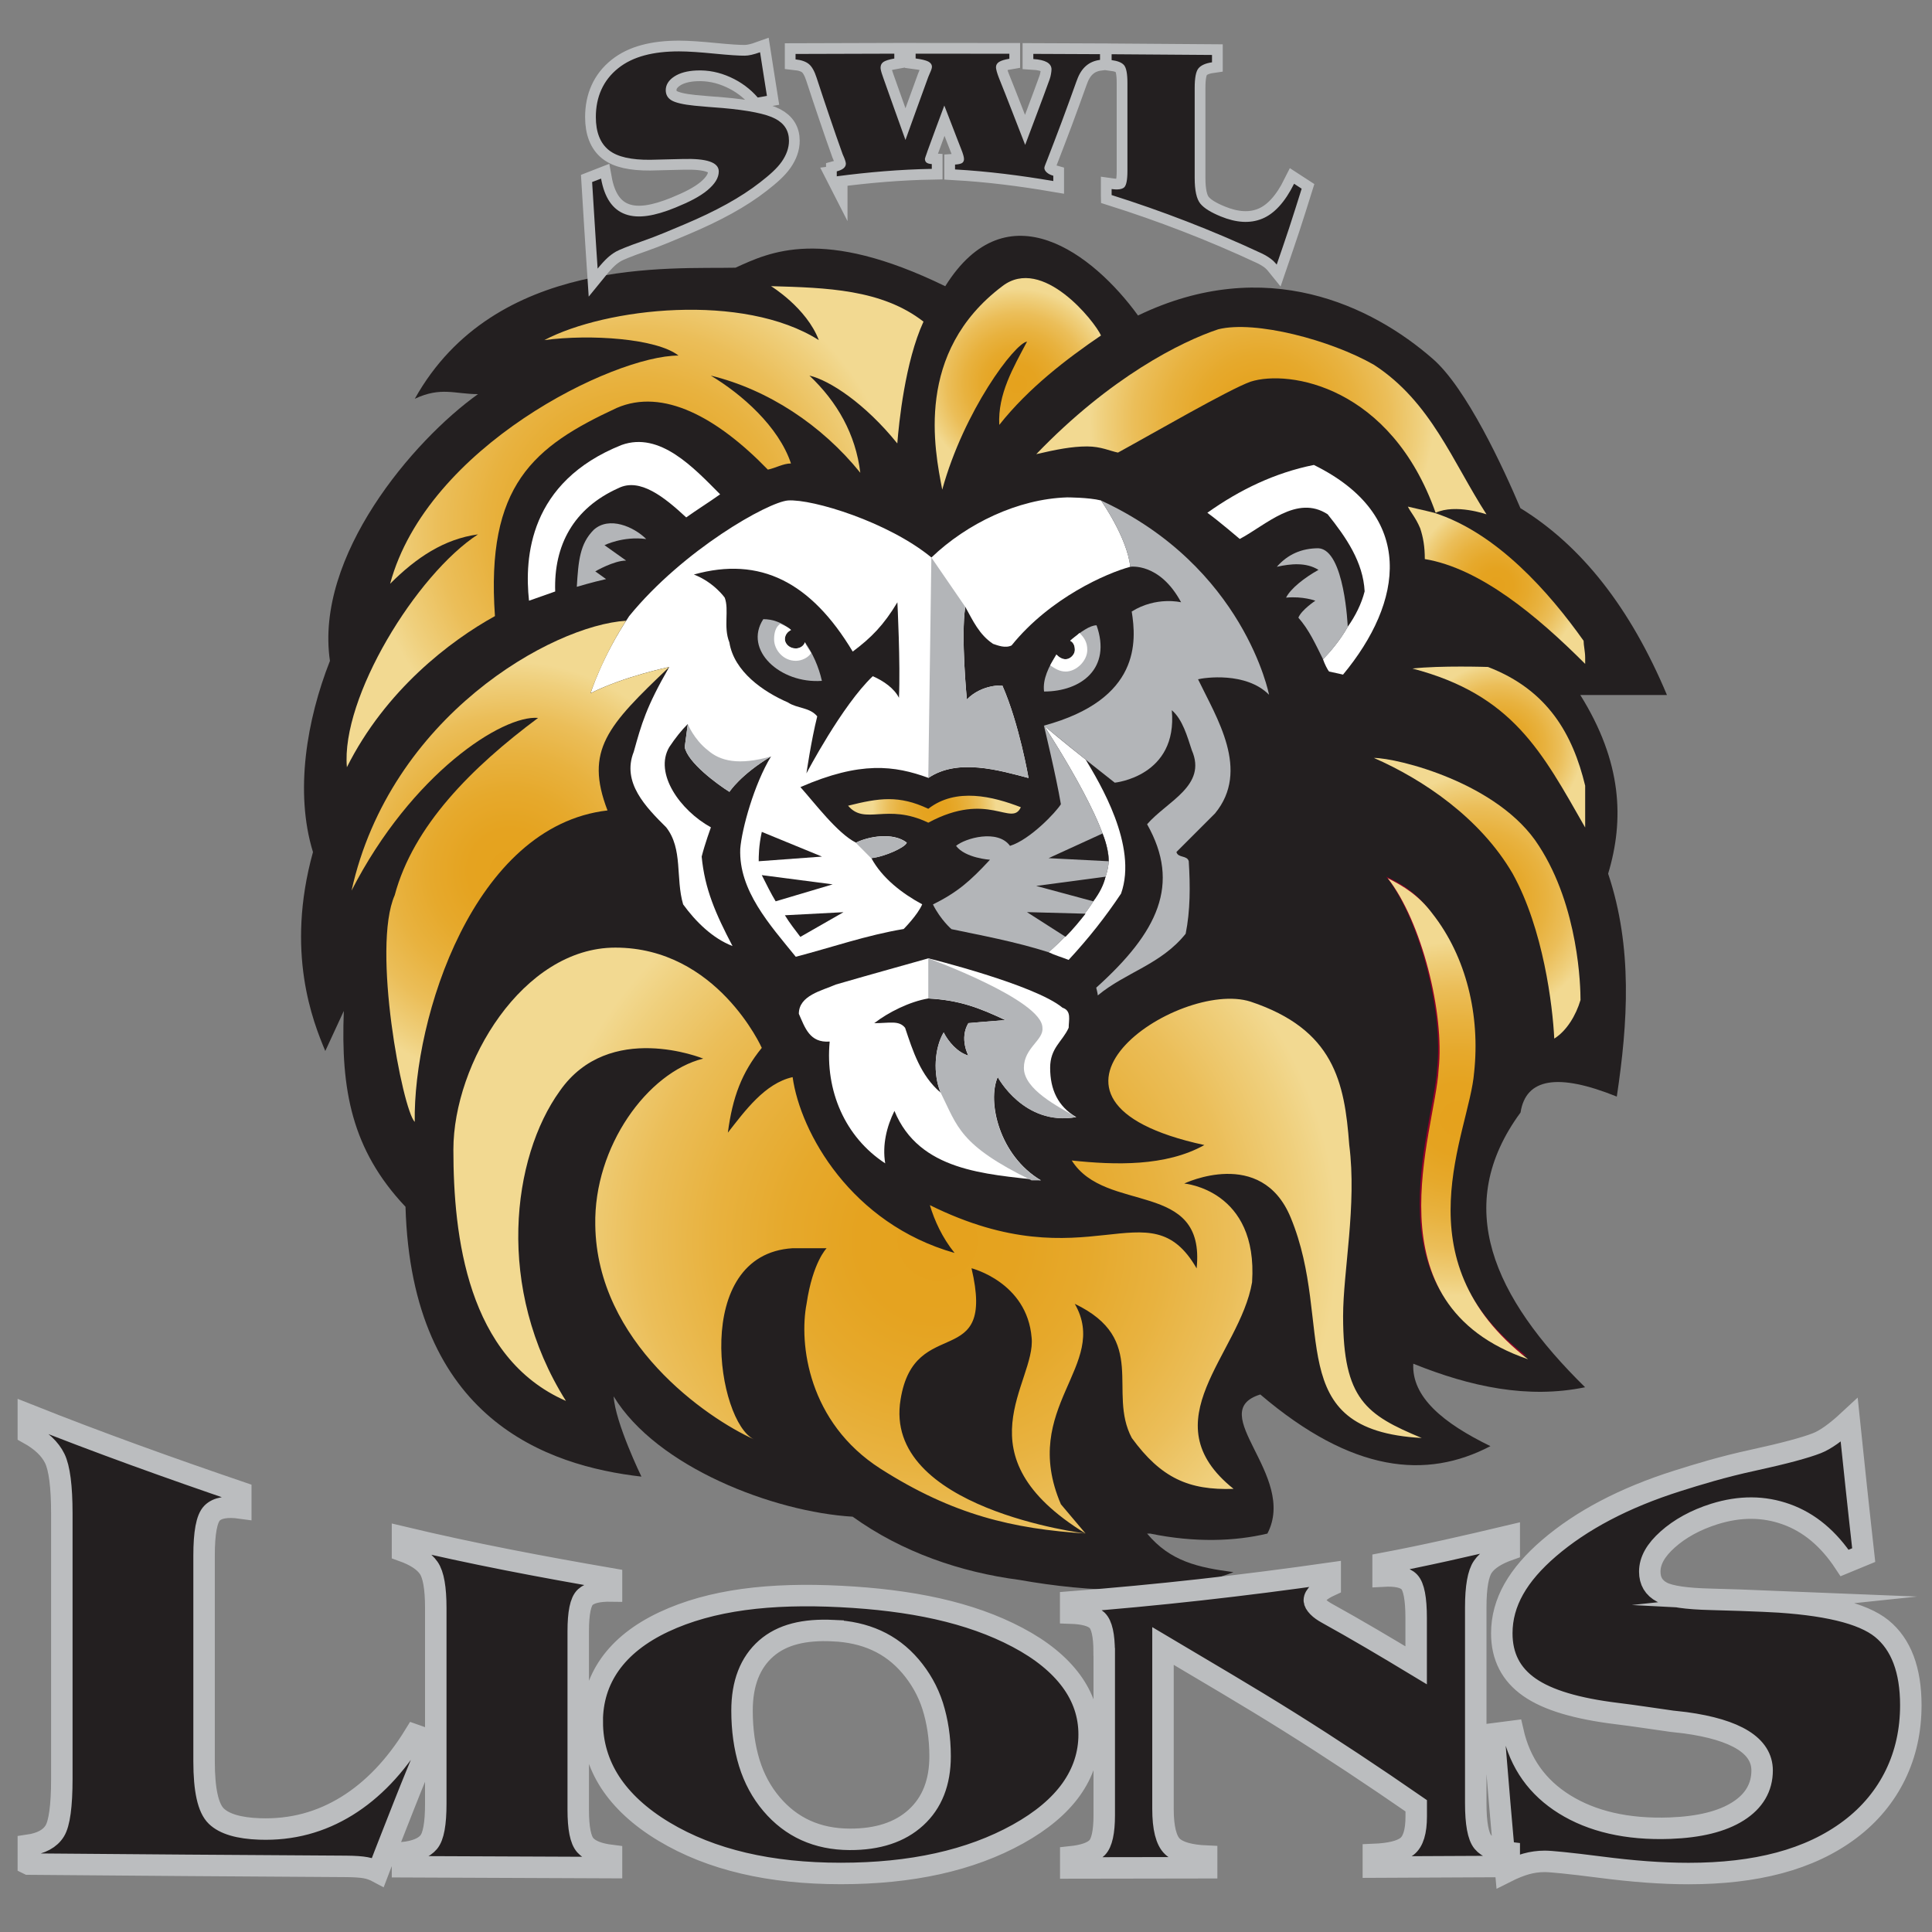 <?xml version="1.0" encoding="UTF-8"?>
<svg id="Layer_1" data-name="Layer 1" xmlns="http://www.w3.org/2000/svg" xmlns:xlink="http://www.w3.org/1999/xlink" viewBox="0 0 270 270">
  <rect x="0" y="0" width="270" height="270" fill="#808080" stroke="none"/>
  <defs>
    <style>
      .cls-1 {
        fill: #fff;
      }

      .cls-1, .cls-2, .cls-3, .cls-4, .cls-5, .cls-6, .cls-7, .cls-8, .cls-9, .cls-10, .cls-11, .cls-12, .cls-13, .cls-14 {
        fill-rule: evenodd;
      }

      .cls-2 {
        fill: url(#radial-gradient);
      }

      .cls-15, .cls-4 {
        fill: #231f20;
      }

      .cls-3 {
        fill: url(#radial-gradient-10);
      }

      .cls-16 {
        fill: none;
        stroke: #bbbdbf;
        stroke-miterlimit: 22.93;
        stroke-width: 3px;
      }

      .cls-17 {
        fill: #bbbdbf;
      }

      .cls-5 {
        fill: #b3b5b8;
      }

      .cls-6 {
        fill: url(#radial-gradient-7);
      }

      .cls-7 {
        fill: url(#radial-gradient-5);
      }

      .cls-8 {
        fill: url(#radial-gradient-6);
      }

      .cls-9 {
        fill: url(#radial-gradient-4);
      }

      .cls-10 {
        fill: url(#radial-gradient-8);
      }

      .cls-11 {
        fill: url(#radial-gradient-9);
      }

      .cls-12 {
        fill: url(#radial-gradient-3);
      }

      .cls-13 {
        fill: url(#radial-gradient-2);
      }

      .cls-14 {
        fill: #910028;
      }
    </style>
    <radialGradient id="radial-gradient" cx="130.59" cy="113.09" fx="130.59" fy="113.09" r="8.64" gradientUnits="userSpaceOnUse">
      <stop offset="0" stop-color="#e5a21d"/>
      <stop offset=".2" stop-color="#e5a320"/>
      <stop offset=".38" stop-color="#e6a92c"/>
      <stop offset=".56" stop-color="#e8b23f"/>
      <stop offset=".74" stop-color="#ebbe59"/>
      <stop offset=".91" stop-color="#efcf7c"/>
      <stop offset="1" stop-color="#f2d991"/>
    </radialGradient>
    <radialGradient id="radial-gradient-2" cx="131.02" cy="173.37" fx="131.02" fy="173.37" r="55.92" xlink:href="#radial-gradient"/>
    <radialGradient id="radial-gradient-3" cx="209.46" cy="104.39" fx="209.46" fy="104.39" r="11.66" xlink:href="#radial-gradient"/>
    <radialGradient id="radial-gradient-4" cx="206.44" cy="125.54" fx="206.44" fy="125.54" r="17.22" xlink:href="#radial-gradient"/>
    <radialGradient id="radial-gradient-5" cx="209.14" cy="81.79" fx="209.14" fy="81.79" r="11.71" xlink:href="#radial-gradient"/>
    <radialGradient id="radial-gradient-6" cx="203.75" cy="156.35" fx="203.75" fy="156.35" r="24.76" xlink:href="#radial-gradient"/>
    <radialGradient id="radial-gradient-7" cx="71.33" cy="121.76" fx="71.33" fy="121.76" r="29.32" xlink:href="#radial-gradient"/>
    <radialGradient id="radial-gradient-8" cx="142.24" cy="53.64" fx="142.24" fy="53.64" r="13.3" xlink:href="#radial-gradient"/>
    <radialGradient id="radial-gradient-9" cx="88.76" cy="73.6" fx="88.76" fy="73.6" r="37.12" xlink:href="#radial-gradient"/>
    <radialGradient id="radial-gradient-10" cx="176.28" cy="58.79" fx="176.28" fy="58.79" r="24.1" xlink:href="#radial-gradient"/>
  </defs>
  <path class="cls-4" d="M212.48,71.02c-2.37-5.6-7.54-16.81-12.28-20.9-8.4-7.33-23.27-14.65-41.16-6.03-6.25-8.62-18.32-17.89-26.94-4.09-17.24-8.4-24.57-4.74-29.31-2.59-8.84.22-33.62-1.72-44.82,18.32,3.66-1.72,5.6-.65,8.83-.65-9.05,6.46-22.84,22.63-20.69,37.28-3.23,8.19-4.96,18.32-2.37,26.72-3.88,14.01,0,23.7,1.72,27.8l2.59-5.6c-.43,10.99,1.08,19.39,8.62,27.37.86,29.74,19.83,36.2,32.97,37.71,0,0-3.66-7.54-3.88-11.21,6.03,9.91,22.41,16.16,33.4,16.81,6.9,4.96,15.08,7.76,23.27,8.83,9.7,1.72,21.12,2.37,29.95-1.08-4.96-.65-8.84-1.51-12.07-5.39h.43c6.25,1.29,11.85,1.08,16.38,0,4.24-8.13-8.89-16.99-.99-19.44,12.86,10.96,23.21,11.9,32.16,7.22-6.58-3.2-11.03-6.86-10.78-11.52,8,3.23,16.01,4.94,24.01,3.29-12.82-12.59-18.63-25.32-9.02-38.4.74-4.8,5.22-5.54,13.45-2.22,1.55-10.31,2.24-20.85-1.21-31.15,2.26-7.5,1.97-15.59-3.89-24.97h12.11c-5.1-12.16-11.93-20.87-20.49-26.12"/>
  <path class="cls-14" d="M205.8,149.67c.86-7.97-1.08-16.16-5.82-22.2-1.94-2.59-3.88-3.88-6.25-4.96,4.74,6.03,7.97,18.96,7.11,26.72-.43,8.62-10.13,32.54,12.5,40.3-18.1-13.79-8.19-31.46-7.54-39.87"/>
  <path class="cls-1" d="M151.71,106.14c-3.02-2.37-5.82-4.74-5.82-4.74,0,0,9.27,14.01,9.05,18.96-.22,4.31-4.96,9.7-8.4,12.71.86.43,1.72.65,2.8,1.08,2.8-3.02,5.17-6.03,7.33-9.27,2.37-6.68-3.02-15.51-4.96-18.75"/>
  <path class="cls-1" d="M129.73,108.73c4.09-2.8,9.91-1.08,14.01,0,0,0-1.29-7.54-3.66-12.93,0,0-2.8-.22-4.96,1.94,0,0-.86-8.83-.22-12.93,1.08,1.94,1.94,3.88,3.88,5.17.65.22,1.72.65,2.59.22,5.39-6.68,13.36-10.13,16.59-10.99-.43-4.09-4.09-9.27-4.09-9.27-1.72-.43-4.74-.43-4.74-.43-6.9.22-14.01,3.66-18.96,8.4-6.03-4.96-16.59-8.19-20.04-7.97-2.8.22-14.65,6.9-22.2,16.16-3.88,5.82-5.39,10.77-5.39,10.77,4.74-2.37,10.99-3.66,10.99-3.66-3.23,5.6-3.88,7.97-4.96,11.85-1.72,4.31,1.72,7.76,4.53,10.56,2.37,3.02,1.29,7.11,2.37,10.77,1.72,2.37,4.09,4.74,6.9,5.82-2.37-4.53-3.88-7.97-4.31-12.5.43-1.72,1.29-4.09,1.29-4.09-4.31-2.37-7.97-7.54-5.82-11.21.86-1.29,1.72-2.37,2.59-3.23l-.43,3.23c.43,2.16,4.53,5.17,6.25,6.25,0,0,1.51-2.37,5.82-4.96-2.37,3.88-4.09,10.13-4.31,12.93-.22,5.82,4.09,10.56,7.76,15.08,4.96-1.29,9.91-3.02,15.08-3.88,0,0,1.94-1.94,2.59-3.45-2.8-1.51-5.6-3.66-7.11-6.46,1.94-.22,4.74-1.51,4.96-2.16-1.94-1.51-5.39-.86-7.11,0-2.59-1.29-5.82-5.6-7.76-7.76,8.4-3.66,13.14-3.02,17.89-1.29"/>
  <path class="cls-5" d="M145.89,101.4s1.72,7.11,2.37,10.99c-.65,1.08-4.31,4.96-7.11,5.82-1.72-2.37-6.25-1.08-7.54,0,1.29,1.72,4.74,1.94,4.74,1.94-2.8,3.02-4.53,4.53-7.97,6.25,1.08,2.16,2.59,3.45,2.59,3.45,4.09.86,8.84,1.72,13.58,3.23,3.45-3.02,8.19-8.4,8.4-12.71.22-4.96-9.05-18.96-9.05-18.96"/>
  <path class="cls-4" d="M125.42,84.16c-1.94,3.23-3.66,4.96-6.25,6.9-5.82-9.7-12.93-13.36-22.2-10.77,2.8,1.08,4.31,3.23,4.31,3.23.65,1.72-.22,4.09.65,6.25.65,4.09,4.74,6.9,8.19,8.4,1.29.86,3.02.65,4.09,1.94-.86,3.45-1.51,7.97-1.51,7.97,0,0,4.96-9.48,9.27-13.58,1.51.65,3.02,1.72,3.66,3.02.22-4.74-.22-13.36-.22-13.36"/>
  <path class="cls-4" d="M154.08,116.48l-7.54,3.45,8.4.43c0-.86-.22-2.37-.86-3.88"/>
  <path class="cls-4" d="M154.51,122.52l-9.7,1.29,7.97,2.15c.86-1.08,1.51-2.37,1.72-3.45"/>
  <path class="cls-4" d="M151.71,127.69l-8.19-.22,5.39,3.45c1.08-1.08,1.94-2.15,2.8-3.23"/>
  <path class="cls-4" d="M109.69,127.91c.65,1.08,1.51,2.16,2.16,3.02l6.03-3.45-8.19.43Z"/>
  <path class="cls-4" d="M106.46,122.3c.65,1.29,1.29,2.59,1.94,3.66l7.97-2.37-9.91-1.29Z"/>
  <path class="cls-4" d="M106.46,116.27c-.43,1.94-.43,3.45-.43,4.09l8.84-.65-8.4-3.45Z"/>
  <path class="cls-1" d="M100.64,69.08c-1.51,1.08-3.23,2.15-4.74,3.23-3.02-2.8-6.46-5.6-9.48-4.09-6.25,2.8-9.05,7.97-8.83,14.44l-3.66,1.29c-.65-6.03,0-16.59,12.93-21.76,5.39-1.94,10.13,3.23,13.79,6.9"/>
  <path class="cls-5" d="M90.3,75.33c-3.23-.43-5.82.86-5.82.86l3.02,2.15c-1.72,0-4.31,1.51-4.31,1.51l1.51,1.08c-1.94.43-4.09,1.08-4.09,1.08.22-3.66.43-6.03,2.37-7.97,2.15-1.94,5.6-.43,7.33,1.29"/>
  <path class="cls-5" d="M112.49,89.76c-.22.65-.86.86-1.29.86-.86,0-1.51-.65-1.51-1.29s.43-1.08.86-1.29c-1.29-1.08-2.59-1.51-3.88-1.51-2.8,4.31,2.37,9.05,8.19,8.62-.43-1.94-1.29-3.88-2.37-5.39"/>
  <path class="cls-5" d="M153.22,87.39c-.86,0-2.16.86-3.66,2.15.43.22.65.65.65,1.29s-.65,1.29-1.29,1.29c-.43,0-.86-.22-1.29-.65-1.08,1.72-1.94,3.45-1.72,5.17,5.17,0,9.48-3.23,7.33-9.27"/>
  <path class="cls-2" d="M142.66,112.82c-1.29,2.8-4.53-2.37-12.93,2.15-5.82-2.8-8.83.43-11.21-2.37,4.31-1.08,7.11-1.51,11.21.43,3.88-3.02,9.05-1.72,12.93-.22"/>
  <path class="cls-1" d="M135.33,142.99c-1.29,2.16,0,4.53,0,4.53-1.51-.43-2.8-1.94-3.45-3.23-1.29,2.15-1.51,5.82-.43,8.4-2.8-2.37-3.88-5.82-4.96-9.05-.86-1.08-2.15-.65-4.31-.65,1.94-1.51,4.96-3.02,7.54-3.45,4.31.22,7.11,1.29,10.77,3.02-2.8.22-5.17.43-5.17.43M150.42,156.13c-2.59-1.51-3.66-3.88-3.66-6.9,0-2.8,1.72-3.66,2.59-5.6,0-1.08.43-2.37-.86-2.8-3.88-3.23-18.75-6.9-18.75-6.9-3.02.86-7.76,2.16-12.93,3.66-1.94.86-5.17,1.51-5.17,4.09.86,1.94,1.51,4.09,4.31,3.88-.65,6.9,2.16,13.36,7.76,17.02-.43-2.59.22-5.17,1.29-7.33,3.45,8.4,12.71,8.83,20.47,9.7-5.82-3.45-7.54-10.99-6.03-14.44,0,0,3.66,6.9,10.99,5.6Z"/>
  <path class="cls-1" d="M112.49,89.76c-.22.65-.86.86-1.29.86-.86,0-1.51-.65-1.51-1.29s.43-1.08.86-1.29c-.43-.43-1.08-.65-1.51-.86-.65.43-.86,1.29-.86,2.15,0,1.51,1.29,3.02,3.02,3.02.86,0,1.72-.43,2.16-1.08-.22-.43-.65-.86-.86-1.51"/>
  <path class="cls-1" d="M183.6,64.98c-5.39,1.08-10.34,3.45-14.87,6.68,1.51,1.08,4.53,3.66,4.53,3.66,3.66-1.94,7.97-6.25,12.28-3.45,2.59,3.23,4.96,6.68,5.17,10.77-.43,1.72-1.29,3.45-2.37,4.96-1.08,1.94-2.59,3.66-3.45,4.53.22.65.65,1.51.86,1.72,1.08.22,1.94.43,1.94.43,8.4-10.13,10.34-22.2-4.09-29.31"/>
  <path class="cls-5" d="M181.45,86.32c1.51,1.72,2.37,3.66,3.45,5.82.86-.86,2.37-2.59,3.45-4.53,0,0-.43-10.77-4.09-10.99-2.37,0-4.31.86-5.82,2.59,1.94-.43,4.09-.65,5.82.43-1.94,1.08-3.88,2.59-4.53,3.88,2.37-.22,4.09.43,4.09.43,0,0-1.94,1.29-2.37,2.37"/>
  <path class="cls-5" d="M143.74,108.73s-1.29-7.54-3.66-12.93c0,0-2.8-.22-4.96,1.94,0,0-.86-8.83-.22-12.93l-4.74-6.9-.43,30.81c4.09-2.8,9.91-1.08,14.01,0"/>
  <path class="cls-1" d="M150.85,88.47c-.43.43-.86.65-1.29,1.08.43.22.65.65.65,1.29s-.65,1.29-1.29,1.29c-.43,0-.86-.22-1.29-.65-.22.43-.65,1.08-.86,1.51.65.43,1.29.86,2.16.86,1.51,0,3.02-1.51,3.02-3.02,0-1.08-.43-1.72-1.08-2.37"/>
  <path class="cls-5" d="M119.6,117.78l2.15,2.16c1.94-.22,4.74-1.51,4.96-2.16-1.94-1.51-5.39-.86-7.11,0"/>
  <path class="cls-5" d="M150.42,156.13c-2.59-1.51-7.33-3.88-7.33-6.9,0-2.8,2.8-3.88,2.59-5.6,0-3.88-15.95-9.7-15.95-9.7v5.6c4.31.22,7.11,1.29,10.77,3.02-2.8.22-5.17.43-5.17.43-1.29,2.16,0,4.53,0,4.53-1.51-.43-2.8-1.94-3.45-3.23-1.29,2.15-1.51,5.82-.43,8.4,2.37,4.74,2.59,7.33,12.71,12.28h1.29c-5.82-3.45-7.54-10.99-6.03-14.44,0,0,3.66,6.9,10.99,5.6"/>
  <path class="cls-5" d="M98.92,104.85c-1.94-1.51-2.8-3.66-2.8-3.66l-.43,3.23c.43,2.16,4.53,5.17,6.25,6.25,0,0,1.51-2.37,5.82-4.96-4.53,1.29-7.11.65-8.84-.86"/>
  <path class="cls-5" d="M177.35,97.09s-3.45-17.89-23.49-27.15c0,0,3.66,5.17,4.09,9.27,0,0,4.09-.65,7.11,4.96,0,0-3.45-.86-6.9,1.29.65,4.09,1.29,12.28-12.28,15.95,0,0,6.03,4.96,9.91,7.97,0,0,8.83-.86,7.97-10.13,1.51,1.29,2.16,3.66,2.8,5.6,2.16,4.96-3.45,7.11-6.25,10.34,4.74,8.4,1.51,15.08-7.11,22.84,0,0,.22.86.22,1.08,3.88-3.23,8.84-4.31,12.28-8.62.65-3.23.65-6.68.43-10.13-.22-.86-1.51-.43-1.72-1.29l5.39-5.39c4.96-6.03.22-13.36-2.37-18.75.86-.22,6.68-1.08,9.91,2.15"/>
  <path class="cls-13" d="M174.98,179.19c.86-12.93-9.48-13.79-9.48-13.79,0,0,10.77-5.17,14.87,4.74,6.25,15.08-1.51,29.74,18.32,30.82-7.76-3.23-10.99-5.39-10.99-17.02,0-6.25,1.94-15.52.86-23.92-.65-8.83-2.15-16.16-13.79-20.04-10.13-3.23-35.34,13.79-6.46,20.04-5.39,3.02-12.5,2.8-18.53,2.16,4.74,7.54,18.75,2.59,17.45,15.08-6.68-11.64-15.08,2.15-37.28-8.84.65,2.16,1.72,4.53,3.45,6.68-14.44-4.09-21.55-16.81-22.63-24.57-3.88.86-6.68,4.74-9.05,7.76.65-4.96,1.94-8.4,4.74-11.85,0,0-6.25-14.01-20.47-14.01-12.93,0-22.63,16.16-22.63,28.23s1.94,29.09,15.73,35.12c-9.91-15.73-7.54-34.05-.86-43.31,6.9-9.91,20.04-4.53,20.04-4.53-7.76,1.94-15.3,12.28-15.08,23.27.22,16.38,15.52,26.94,22.2,29.95-5.17-2.37-8.83-25.86,5.39-26.72h4.74s-1.94,1.94-2.8,7.76c-1.08,5.6.22,16.59,10.34,23.06,10.13,6.46,18.53,8.4,28.66,9.05,0,0-28.44-3.45-25.86-18.75,1.94-12.07,13.36-3.66,9.91-18.32,0,0,7.76,1.94,8.4,9.7.65,6.25-10.34,16.38,7.54,27.37l-3.45-4.09c-5.82-13.58,6.9-19.39,1.94-28.01,10.34,4.96,4.53,12.28,7.97,18.75,4.09,5.6,7.97,7.33,14.22,7.11-11.85-9.48.86-18.75,2.59-28.88"/>
  <path class="cls-12" d="M221.53,115.62v-5.82c-1.72-7.11-5.17-13.36-13.58-16.59,0,0-6.68-.22-10.56.22,14.01,3.66,18.1,11.64,24.13,22.2"/>
  <path class="cls-9" d="M217.22,145.14c1.72-1.08,3.02-3.23,3.66-5.39,0-1.72-.22-12.93-5.82-21.55-5.6-8.83-19.83-12.28-23.06-12.28,6.9,3.02,14.87,8.4,19.39,16.16,4.31,7.76,5.6,18.53,5.82,23.06"/>
  <path class="cls-7" d="M221.53,92.78v-.86c0-.86-.22-1.72-.22-2.37-4.74-6.68-12.07-15.08-20.9-17.89,0,0-1.72-.43-3.66-.86.43.86,1.08,1.51,1.72,3.02.43,1.29.65,2.59.65,4.31,7.76,1.29,15.73,7.97,22.41,14.65"/>
  <path class="cls-8" d="M206.01,149.89c.86-7.97-1.08-16.16-5.82-22.2-1.94-2.59-4.09-3.88-6.25-4.96,4.74,6.03,7.97,18.96,7.11,26.72-.43,8.62-10.13,32.75,12.5,40.51-18.1-14.01-8.19-31.68-7.54-40.08"/>
  <path class="cls-6" d="M87.49,86.75c-10.34.65-32.97,13.36-38.36,37.71,8.4-16.38,21.12-24.57,26.07-24.13-9.27,6.9-17.45,15.08-20.04,24.78-3.23,7.33,1.08,29.95,2.8,31.68-.22-14.44,8.19-41.37,26.94-43.53-3.23-8.4,0-11.85,8.62-20.04,0,0-6.25,1.29-10.99,3.66,0,0,1.51-4.74,4.96-10.13Z"/>
  <path class="cls-10" d="M153.87,46.88c-4.74,3.23-10.13,7.33-14.22,12.5-.22-4.31,1.94-7.97,3.88-11.64-1.72.22-8.83,9.7-11.85,20.69-1.08-5.6-3.88-19.18,8.4-28.44,5.6-4.31,12.93,4.96,13.79,6.9"/>
  <path class="cls-11" d="M107.75,39.99s4.96,3.02,6.68,7.54c-10.56-6.68-29.74-4.53-38.36,0,6.46-.86,15.73-.22,18.75,2.16-9.05,0-35.13,12.71-40.3,31.89,3.66-3.66,7.54-6.25,12.28-6.9-8.62,5.6-19.18,22.84-18.32,32.54,5.39-10.77,14.44-17.67,20.69-21.12-1.29-18.32,5.39-23.7,17.02-29.09,6.46-2.8,14.01,1.29,21.12,8.62,1.08-.22,2.15-.86,3.23-.86-1.72-5.17-6.9-9.7-11.21-12.28,7.97,1.94,15.52,6.9,20.9,13.58-.65-5.39-3.23-9.91-7.11-13.58,2.8.65,7.76,3.88,12.28,9.48.22-2.8,1.08-11.42,3.66-17.02-5.82-4.53-13.58-4.74-21.33-4.96"/>
  <path class="cls-3" d="M207.74,71.88c-4.74-7.33-7.76-15.73-15.73-20.9-6.03-3.45-16.59-6.25-21.76-4.96-5.17,1.72-15.08,6.68-25.43,17.45,2.8-.65,4.96-1.08,7.11-1.08,1.94,0,3.23.65,4.31.86h0c4.74-2.59,15.52-8.84,18.53-9.91,5.39-1.72,19.61.65,25.86,18.32,2.8-1.29,7.11.22,7.11.22"/>
  <path class="cls-15" d="M247.24,223.79c7.76.4,13.03,1.62,15.73,3.8,2.73,2.21,4.07,5.83,4.07,10.72,0,3.51-.71,6.76-2.14,9.71-1.41,2.9-3.52,5.52-6.37,7.66-5.63,4.24-13.19,6.15-22.55,6.15-3.75,0-7.84-.31-12.3-.89-4.44-.57-7.06-.82-7.81-.81-.88,0-1.74.12-2.57.35-.83.23-1.79.61-2.86,1.15-.29-3.24-.59-6.48-.86-9.7-.27-3.22-.53-6.43-.8-9.63.88-.11,1.77-.22,2.65-.34,1.02,4.49,3.43,7.84,7.22,10.2,3.8,2.36,8.69,3.55,14.74,3.33,4.09-.15,7.25-.93,9.5-2.35,2.25-1.42,3.37-3.35,3.37-5.72,0-3.42-3.58-5.68-10.73-6.66-.83-.11-1.45-.15-1.87-.21-2.6-.36-5.16-.77-7.73-1.08-5.53-.68-9.6-1.86-12.2-3.68-2.56-1.79-3.85-4.28-3.85-7.53,0-4.35,2.28-8.19,6.61-11.91,4.5-3.86,10.43-7.02,17.95-9.4,2.79-.88,6.28-1.96,10.59-2.89,4.36-.95,7.3-1.75,8.88-2.37.59-.23,1.26-.61,1.98-1.12.72-.51,1.55-1.19,2.54-2.11.32,3.13.67,6.25.99,9.39.32,3.15.7,6.31,1.04,9.48-.91.38-1.79.74-2.67,1.1-2.25-3.42-4.96-5.66-8.13-6.8-3.16-1.14-6.5-1.16-10.06-.05-2.67.84-4.85,2.06-6.53,3.56-1.66,1.48-2.51,2.95-2.51,4.5,0,1.32.57,2.27,1.71,2.87,1.13.59,3.4.92,6.85,1,2.7.06,5.4.17,8.13.28ZM154.31,230.88c0-2.34-.34-3.83-.99-4.44-.66-.63-1.9-.95-3.69-1.01v-1.55c12.09-.93,24.18-2.29,36.27-4.02v1.72c-.72.33-1.25.67-1.63,1.02-.39.36-.59.71-.59,1.04,0,.26.18.57.51.91.34.35.76.63,1.26.91,4.16,2.3,8.29,4.75,12.46,7.27v-6.61c0-2.7-.32-4.38-.96-5.05-.64-.66-1.87-.91-3.66-.81v-1.77c5.86-1.1,11.74-2.45,17.63-3.85v1.93c-1.79.63-3.03,1.42-3.69,2.39-.65.94-.99,2.83-.99,5.64v27.41c0,2.82.34,4.62.99,5.41.66.8,1.9,1.29,3.69,1.49v1.93c-6.34.03-12.68.06-18.99.09v-1.76c2.3-.09,3.85-.47,4.71-1.14.86-.68,1.28-2.07,1.28-4.18v-1.49c-5.91-4.09-11.8-8-17.71-11.7-5.87-3.68-11.8-7.13-17.68-10.63v22.76c0,2.68.45,4.43,1.31,5.25.85.81,2.46,1.26,4.79,1.36v1.62c-6.34.01-12.68.02-18.99.03v-1.55c1.79-.19,3.03-.61,3.69-1.29.65-.67.99-2.18.99-4.53v-22.79ZM116.43,227.88c-4.02-.19-7.12.54-9.36,2.5-2.25,1.98-3.37,4.88-3.37,8.68,0,2.71.35,5.15,1.02,7.33.67,2.17,1.71,4.09,3.1,5.73,2.76,3.26,6.39,4.91,10.91,4.93,3.96.02,7.05-1.01,9.28-3.05,2.24-2.05,3.37-4.89,3.37-8.56,0-2.6-.38-4.95-1.04-7.04-.67-2.09-1.74-3.94-3.1-5.54-2.75-3.22-6.34-4.77-10.81-4.98ZM82.76,240.65c0-3.03.83-5.71,2.49-8.06,1.66-2.34,4.16-4.34,7.52-5.92,6.62-3.11,14.86-4.06,24.72-3.56,9.81.5,18.06,2.19,24.72,5.72,3.35,1.77,5.82,3.81,7.49,6.07,1.65,2.24,2.51,4.73,2.51,7.5s-.85,5.34-2.51,7.67c-1.65,2.31-4.14,4.41-7.46,6.25-6.65,3.69-14.9,5.5-24.74,5.5s-18.1-1.88-24.72-5.86c-3.36-2.02-5.86-4.35-7.52-6.9-1.66-2.57-2.49-5.39-2.49-8.41ZM56.25,260.86v-1.93c1.79-.19,3-.69,3.66-1.48.67-.79.99-2.58.99-5.39v-27.32c0-2.8-.32-4.67-.99-5.63-.67-.96-1.87-1.74-3.66-2.38v-1.92c9.74,2.33,19.47,4.16,29.21,5.84v1.69c-1.79-.03-3,.25-3.66.86-.67.61-.99,2.21-.99,4.77v24.95c0,2.56.32,4.21.99,4.96.67.74,1.87,1.21,3.66,1.43v1.69c-9.74-.04-19.47-.07-29.21-.12ZM3.96,260.5v-2.62c1.79-.26,3.03-.92,3.69-2,.65-1.05.99-3.5.99-7.3v-37.05c0-3.81-.34-6.38-.99-7.71-.66-1.35-1.9-2.51-3.69-3.5v-2.62c9.9,3.94,19.79,7.48,29.69,10.86v2.19c-1.93-.27-3.27-.04-4.01.71-.76.77-1.12,2.76-1.12,5.94v28.75c0,4,.56,6.55,1.71,7.66,1.13,1.09,3.16,1.69,6.05,1.79,4.55.16,8.57-.97,12.2-3.21,3.59-2.22,6.77-5.53,9.47-9.93.72.26,1.47.5,2.22.75-1.23,2.97-2.49,5.98-3.69,9.04-1.21,3.09-2.46,6.22-3.66,9.38-.54-.29-1.12-.5-1.71-.61-.59-.11-1.5-.18-2.73-.19-14.82-.09-29.61-.19-44.4-.32Z"/>
  <path class="cls-16" d="M247.24,223.79c7.76.4,13.03,1.62,15.73,3.8,2.73,2.21,4.07,5.83,4.07,10.72,0,3.51-.71,6.76-2.14,9.71-1.41,2.9-3.52,5.52-6.37,7.66-5.63,4.24-13.19,6.15-22.55,6.15-3.75,0-7.84-.31-12.3-.89-4.44-.57-7.06-.82-7.81-.81-.88,0-1.74.12-2.57.35-.83.23-1.79.61-2.86,1.15-.29-3.24-.59-6.48-.86-9.7-.27-3.22-.53-6.43-.8-9.63.88-.11,1.77-.22,2.65-.34,1.02,4.49,3.43,7.84,7.22,10.2,3.8,2.36,8.69,3.55,14.74,3.33,4.09-.15,7.25-.93,9.5-2.35,2.25-1.42,3.37-3.35,3.37-5.72,0-3.42-3.58-5.68-10.73-6.66-.83-.11-1.45-.15-1.87-.21-2.6-.36-5.16-.77-7.73-1.08-5.53-.68-9.6-1.86-12.2-3.68-2.56-1.79-3.85-4.28-3.85-7.53,0-4.35,2.28-8.19,6.61-11.91,4.5-3.86,10.43-7.02,17.95-9.4,2.79-.88,6.28-1.96,10.59-2.89,4.36-.95,7.3-1.75,8.88-2.37.59-.23,1.26-.61,1.98-1.12.72-.51,1.55-1.19,2.54-2.11.32,3.13.67,6.25.99,9.39.32,3.15.7,6.31,1.04,9.48-.91.38-1.79.74-2.67,1.1-2.25-3.42-4.96-5.66-8.13-6.8-3.16-1.14-6.5-1.16-10.06-.05-2.67.84-4.85,2.06-6.53,3.56-1.66,1.48-2.51,2.95-2.51,4.5,0,1.32.57,2.27,1.71,2.87,1.13.59,3.4.92,6.85,1,2.7.06,5.4.17,8.13.28ZM154.31,230.88c0-2.34-.34-3.83-.99-4.44-.66-.63-1.9-.95-3.69-1.01v-1.55c12.09-.93,24.18-2.29,36.27-4.02v1.72c-.72.33-1.25.67-1.63,1.02-.39.36-.59.71-.59,1.04,0,.26.18.57.51.91.34.35.76.63,1.26.91,4.16,2.3,8.29,4.75,12.46,7.27v-6.61c0-2.7-.32-4.38-.96-5.05-.64-.66-1.87-.91-3.66-.81v-1.77c5.86-1.1,11.74-2.45,17.63-3.85v1.93c-1.79.63-3.03,1.42-3.69,2.39-.65.94-.99,2.83-.99,5.64v27.41c0,2.82.34,4.62.99,5.41.66.8,1.9,1.29,3.69,1.49v1.93c-6.34.03-12.68.06-18.99.09v-1.76c2.3-.09,3.85-.47,4.71-1.14.86-.68,1.28-2.07,1.28-4.18v-1.49c-5.91-4.09-11.8-8-17.71-11.7-5.87-3.68-11.8-7.13-17.68-10.63v22.76c0,2.68.45,4.43,1.31,5.25.85.81,2.46,1.26,4.79,1.36v1.62c-6.34.01-12.68.02-18.99.03v-1.55c1.79-.19,3.03-.61,3.69-1.29.65-.67.99-2.18.99-4.53v-22.79ZM116.43,227.88c-4.02-.19-7.12.54-9.36,2.5-2.25,1.98-3.37,4.88-3.37,8.68,0,2.71.35,5.15,1.02,7.33.67,2.17,1.71,4.09,3.1,5.73,2.76,3.26,6.39,4.91,10.91,4.93,3.96.02,7.05-1.01,9.28-3.05,2.24-2.05,3.37-4.89,3.37-8.56,0-2.6-.38-4.95-1.04-7.04-.67-2.09-1.74-3.94-3.1-5.54-2.75-3.22-6.34-4.77-10.81-4.98ZM82.76,240.65c0-3.03.83-5.71,2.49-8.06,1.66-2.34,4.16-4.34,7.52-5.92,6.62-3.11,14.86-4.06,24.72-3.56,9.81.5,18.06,2.19,24.72,5.72,3.35,1.77,5.82,3.81,7.49,6.07,1.65,2.24,2.51,4.73,2.51,7.5s-.85,5.34-2.51,7.67c-1.65,2.31-4.14,4.41-7.46,6.25-6.65,3.69-14.9,5.5-24.74,5.5s-18.1-1.88-24.72-5.86c-3.36-2.02-5.86-4.35-7.52-6.9-1.66-2.57-2.49-5.39-2.49-8.41ZM56.25,260.86v-1.93c1.79-.19,3-.69,3.66-1.48.67-.79.99-2.58.99-5.39v-27.32c0-2.8-.32-4.67-.99-5.63-.67-.96-1.87-1.74-3.66-2.38v-1.92c9.74,2.33,19.47,4.16,29.21,5.84v1.69c-1.79-.03-3,.25-3.66.86-.67.61-.99,2.21-.99,4.77v24.95c0,2.56.32,4.21.99,4.96.67.74,1.87,1.21,3.66,1.43v1.69c-9.74-.04-19.47-.07-29.21-.12ZM3.96,260.5v-2.62c1.79-.26,3.03-.92,3.69-2,.65-1.05.99-3.5.99-7.3v-37.05c0-3.81-.34-6.38-.99-7.71-.66-1.35-1.9-2.51-3.69-3.5v-2.62c9.9,3.94,19.79,7.48,29.69,10.86v2.19c-1.93-.27-3.27-.04-4.01.71-.76.77-1.12,2.76-1.12,5.94v28.75c0,4,.56,6.55,1.71,7.66,1.13,1.09,3.16,1.69,6.05,1.79,4.55.16,8.57-.97,12.2-3.21,3.59-2.22,6.77-5.53,9.47-9.93.72.26,1.47.5,2.22.75-1.23,2.97-2.49,5.98-3.69,9.04-1.21,3.09-2.46,6.22-3.66,9.38-.54-.29-1.12-.5-1.71-.61-.59-.11-1.5-.18-2.73-.19-14.82-.09-29.61-.19-44.4-.32Z"/>
  <path class="cls-17" d="M155.35,27.24v-.82c.84.12,1.43.04,1.74-.22.31-.26.47-1.03.47-2.3v-12.33c0-1.27-.16-2.09-.47-2.46-.31-.37-.9-.6-1.74-.71v-.82c4.68.03,9.35.06,14.03.1v1.03c-.91.13-1.55.42-1.9.85-.35.43-.52,1.34-.52,2.73v12.58c0,1.75.26,2.94.79,3.59.54.66,1.5,1.23,2.86,1.79,2.15.88,4.08,1.01,5.77.32,1.7-.69,3.2-2.33,4.47-4.89.35.23.7.46,1.06.69-.58,1.87-1.17,3.7-1.75,5.49-.57,1.75-1.17,3.45-1.74,5.12-.25-.31-.52-.58-.8-.79-.28-.21-.69-.49-1.3-.78-6.98-3.26-13.98-5.94-20.97-8.15ZM116.94,24.66v-.71c.41-.11.73-.25.95-.43.21-.18.32-.39.32-.64,0-.14-.07-.43-.24-.85-.08-.21-.17-.36-.21-.48-.62-1.73-1.23-3.48-1.83-5.26-.61-1.8-1.22-3.61-1.82-5.46-.29-.89-.64-1.52-1.06-1.87-.42-.35-1.04-.57-1.87-.66v-.76c4.6-.02,9.19-.03,13.8-.04v.68c-.73.13-1.24.29-1.51.47-.28.19-.41.46-.41.82,0,.21.09.59.29,1.14.03.09.06.18.08.24.51,1.46,1.03,2.92,1.55,4.36.51,1.44,1.04,2.9,1.56,4.35.52-1.47,1.06-2.94,1.59-4.41.52-1.46,1.07-2.93,1.6-4.4.04-.12.12-.3.22-.52.19-.41.29-.71.29-.89,0-.31-.17-.56-.51-.74-.34-.17-.93-.32-1.77-.43v-.67c4.36,0,8.73,0,13.1.01v.7c-.65.11-1.13.25-1.43.44-.29.18-.44.43-.44.75,0,.11.03.31.11.6.08.28.18.58.31.91.61,1.52,1.22,3.06,1.82,4.61.61,1.56,1.23,3.14,1.84,4.73.56-1.5,1.14-3.01,1.7-4.52.57-1.53,1.16-3.08,1.72-4.65.09-.25.15-.51.19-.75.04-.24.07-.46.07-.64,0-.42-.22-.76-.64-1-.43-.24-1.07-.39-1.9-.44v-.72c3.11.01,6.21.03,9.32.04v.8c-1.57.2-2.62,1.14-3.21,2.79-.04.1-.07.17-.09.23-.68,1.9-1.36,3.78-2.05,5.63-.68,1.82-1.37,3.61-2.05,5.37-.05.12-.11.29-.2.5-.12.29-.18.49-.18.57,0,.23.12.44.34.64.22.2.52.35.91.46v.74c-4.58-.78-9.15-1.36-13.73-1.62v-.68c.46-.03.78-.1.97-.21.19-.12.28-.31.28-.56,0-.14-.03-.32-.1-.56-.07-.24-.16-.51-.28-.8-.41-1.02-.79-2.05-1.19-3.07-.39-1.02-.78-2.03-1.18-3.05-.39,1.05-.79,2.11-1.18,3.17-.38,1.06-.78,2.13-1.17,3.19-.03.07-.05.14-.07.21-.19.53-.29.82-.29.87,0,.24.08.42.22.53.16.12.4.19.74.21v.67c-4.43.08-8.87.46-13.29,1.04ZM100.92,15.09c3.67.32,6.14.82,7.42,1.5,1.28.67,1.92,1.68,1.92,3.08,0,1-.35,1.97-1.01,2.92-.67.96-1.71,1.87-3.01,2.88-2.72,2.13-6.23,4.05-10.65,5.91-1.76.74-3.71,1.59-5.81,2.32-2.1.73-3.33,1.25-3.69,1.46-.42.24-.82.53-1.21.89-.4.37-.84.85-1.36,1.49-.13-1.99-.27-3.98-.39-6-.12-2.02-.26-4.05-.38-6.1.41-.16.82-.31,1.25-.48.48,2.67,1.61,4.34,3.4,4.98,1.79.65,4.09.25,6.97-.92,1.92-.78,3.42-1.54,4.49-2.43,1.06-.89,1.59-1.74,1.59-2.63,0-1.28-1.69-1.84-5.07-1.74-.38.01-.67.01-.87.02-1.22.03-2.43.07-3.65.09-2.62.02-4.56-.39-5.76-1.34-1.23-.97-1.83-2.55-1.83-4.63,0-2.79,1.01-5.14,3.13-6.83,2.05-1.64,4.91-2.35,8.49-2.35,1.29,0,2.96.12,5,.32,2.05.2,3.44.29,4.19.28.28,0,.59-.04.94-.12.34-.08.73-.19,1.2-.36.16,1.03.32,2.05.48,3.07.16,1.01.32,2.02.48,3.03-.43.07-.85.15-1.28.23-1.06-1.22-2.33-2.16-3.83-2.84-1.5-.68-3.07-1.02-4.76-.94-1.27.06-2.3.33-3.09.85-.79.52-1.18,1.17-1.18,1.9,0,.63.27,1.1.8,1.42.53.32,1.61.59,3.23.75,1.28.13,2.56.22,3.85.32Z"/>
  <path class="cls-16" d="M155.35,27.24v-.82c.84.12,1.43.04,1.74-.22.31-.26.47-1.03.47-2.3v-12.33c0-1.27-.16-2.09-.47-2.46-.31-.37-.9-.6-1.74-.71v-.82c4.68.03,9.35.06,14.03.1v1.03c-.91.13-1.55.42-1.9.85-.35.43-.52,1.34-.52,2.73v12.58c0,1.75.26,2.94.79,3.59.54.66,1.5,1.23,2.86,1.79,2.15.88,4.08,1.01,5.77.32,1.7-.69,3.2-2.33,4.47-4.89.35.23.7.46,1.06.69-.58,1.87-1.17,3.7-1.75,5.49-.57,1.75-1.17,3.45-1.74,5.12-.25-.31-.52-.58-.8-.79-.28-.21-.69-.49-1.3-.78-6.98-3.26-13.98-5.94-20.97-8.15ZM116.94,24.66v-.71c.41-.11.73-.25.95-.43.21-.18.32-.39.32-.64,0-.14-.07-.43-.24-.85-.08-.21-.17-.36-.21-.48-.62-1.73-1.23-3.48-1.83-5.26-.61-1.8-1.22-3.61-1.82-5.46-.29-.89-.64-1.52-1.06-1.87-.42-.35-1.04-.57-1.87-.66v-.76c4.6-.02,9.19-.03,13.8-.04v.68c-.73.13-1.24.29-1.51.47-.28.19-.41.46-.41.82,0,.21.09.59.29,1.14.03.09.06.18.08.24.51,1.46,1.03,2.92,1.55,4.36.51,1.44,1.04,2.9,1.56,4.35.52-1.47,1.06-2.94,1.59-4.41.52-1.46,1.07-2.93,1.6-4.4.04-.12.12-.3.22-.52.19-.41.29-.71.29-.89,0-.31-.17-.56-.51-.74-.34-.17-.93-.32-1.77-.43v-.67c4.36,0,8.73,0,13.1.01v.7c-.65.11-1.13.25-1.43.44-.29.18-.44.43-.44.75,0,.11.03.31.11.6.08.28.18.58.31.91.61,1.52,1.22,3.06,1.82,4.61.61,1.56,1.23,3.14,1.84,4.73.56-1.5,1.14-3.01,1.7-4.52.57-1.53,1.16-3.08,1.72-4.65.09-.25.15-.51.19-.75.04-.24.07-.46.07-.64,0-.42-.22-.76-.64-1-.43-.24-1.07-.39-1.9-.44v-.72c3.11.01,6.21.03,9.32.04v.8c-1.57.2-2.62,1.14-3.21,2.79-.04.1-.07.17-.09.23-.68,1.9-1.36,3.78-2.05,5.63-.68,1.82-1.37,3.61-2.05,5.37-.05.12-.11.29-.2.5-.12.29-.18.49-.18.57,0,.23.12.44.34.64.22.2.52.35.91.46v.74c-4.58-.78-9.15-1.36-13.73-1.62v-.68c.46-.03.78-.1.97-.21.19-.12.28-.31.28-.56,0-.14-.03-.32-.1-.56-.07-.24-.16-.51-.28-.8-.41-1.02-.79-2.05-1.19-3.07-.39-1.02-.78-2.03-1.18-3.05-.39,1.05-.79,2.11-1.18,3.17-.38,1.06-.78,2.13-1.17,3.19-.03.07-.05.14-.07.21-.19.53-.29.82-.29.87,0,.24.08.42.22.53.16.12.4.19.74.21v.67c-4.43.08-8.87.46-13.29,1.04ZM100.92,15.09c3.67.32,6.14.82,7.42,1.5,1.28.67,1.92,1.68,1.92,3.08,0,1-.35,1.97-1.01,2.92-.67.96-1.71,1.87-3.01,2.88-2.72,2.13-6.23,4.05-10.65,5.91-1.76.74-3.71,1.59-5.81,2.32-2.1.73-3.33,1.25-3.69,1.46-.42.24-.82.53-1.21.89-.4.37-.84.85-1.36,1.49-.13-1.99-.27-3.98-.39-6-.12-2.02-.26-4.05-.38-6.1.41-.16.82-.31,1.25-.48.48,2.67,1.61,4.34,3.4,4.98,1.79.65,4.09.25,6.97-.92,1.92-.78,3.42-1.54,4.49-2.43,1.06-.89,1.59-1.74,1.59-2.63,0-1.28-1.69-1.84-5.07-1.74-.38.01-.67.01-.87.02-1.22.03-2.43.07-3.65.09-2.62.02-4.56-.39-5.76-1.34-1.23-.97-1.83-2.55-1.83-4.63,0-2.79,1.01-5.14,3.13-6.83,2.05-1.64,4.91-2.35,8.49-2.35,1.29,0,2.96.12,5,.32,2.05.2,3.44.29,4.19.28.28,0,.59-.04.94-.12.34-.08.73-.19,1.2-.36.16,1.03.32,2.05.48,3.07.16,1.01.32,2.02.48,3.03-.43.07-.85.15-1.28.23-1.06-1.22-2.33-2.16-3.83-2.84-1.5-.68-3.07-1.02-4.76-.94-1.27.06-2.3.33-3.09.85-.79.52-1.18,1.17-1.18,1.9,0,.63.27,1.1.8,1.42.53.32,1.61.59,3.23.75,1.28.13,2.56.22,3.85.32Z"/>
  <path class="cls-15" d="M155.35,27.24v-.82c.84.12,1.43.04,1.74-.22.31-.26.47-1.03.47-2.3v-12.33c0-1.27-.16-2.09-.47-2.46-.31-.37-.9-.6-1.74-.71v-.82c4.68.03,9.35.06,14.03.1v1.03c-.91.13-1.55.42-1.9.85-.35.43-.52,1.34-.52,2.73v12.58c0,1.75.26,2.94.79,3.59.54.66,1.5,1.23,2.86,1.79,2.15.88,4.08,1.01,5.77.32,1.7-.69,3.2-2.33,4.47-4.89.35.23.7.46,1.06.69-.58,1.87-1.17,3.7-1.75,5.49-.57,1.75-1.17,3.45-1.74,5.12-.25-.31-.52-.58-.8-.79-.28-.21-.69-.49-1.3-.78-6.98-3.26-13.98-5.94-20.97-8.15M116.94,24.66v-.71c.41-.11.73-.25.95-.43.21-.18.32-.39.32-.64,0-.14-.07-.43-.24-.85-.08-.21-.17-.36-.21-.48-.62-1.73-1.23-3.48-1.83-5.26-.61-1.8-1.22-3.61-1.82-5.46-.29-.89-.64-1.52-1.06-1.87-.42-.35-1.04-.57-1.87-.66v-.76c4.6-.02,9.19-.03,13.8-.04v.68c-.73.13-1.24.29-1.51.47-.28.19-.41.46-.41.82,0,.21.09.59.29,1.14.03.09.06.18.08.24.51,1.46,1.03,2.92,1.55,4.36.51,1.44,1.04,2.9,1.56,4.35.52-1.47,1.06-2.94,1.59-4.41.52-1.46,1.07-2.93,1.6-4.4.04-.12.12-.3.22-.52.19-.41.29-.71.29-.89,0-.31-.17-.56-.51-.74-.34-.17-.93-.32-1.77-.43v-.67c4.36,0,8.73,0,13.1.01v.7c-.65.11-1.13.25-1.43.44-.29.18-.44.43-.44.75,0,.11.03.31.11.6.08.28.18.58.31.91.61,1.52,1.22,3.06,1.82,4.61.61,1.56,1.23,3.14,1.84,4.73.56-1.5,1.14-3.01,1.7-4.52.57-1.53,1.16-3.08,1.72-4.65.09-.25.15-.51.19-.75.04-.24.07-.46.07-.64,0-.42-.22-.76-.64-1-.43-.24-1.07-.39-1.9-.44v-.72c3.11.01,6.21.03,9.32.04v.8c-1.57.2-2.62,1.14-3.21,2.79-.04.1-.07.17-.09.23-.68,1.9-1.36,3.78-2.05,5.63-.68,1.82-1.37,3.61-2.05,5.37-.05.12-.11.29-.2.5-.12.29-.18.49-.18.57,0,.23.12.44.34.64.22.2.52.35.91.46v.74c-4.58-.78-9.15-1.36-13.73-1.62v-.68c.46-.03.78-.1.97-.21.19-.12.28-.31.28-.56,0-.14-.03-.32-.1-.56-.07-.24-.16-.51-.28-.8-.41-1.02-.79-2.05-1.19-3.07-.39-1.02-.78-2.03-1.18-3.05-.39,1.05-.79,2.11-1.18,3.17-.38,1.06-.78,2.13-1.17,3.19-.03.07-.05.14-.07.21-.19.53-.29.82-.29.87,0,.24.08.42.22.53.16.12.4.19.74.21v.67c-4.43.08-8.87.46-13.29,1.04ZM100.92,15.09c3.67.32,6.14.82,7.42,1.5,1.28.67,1.92,1.68,1.92,3.08,0,1-.35,1.97-1.01,2.92-.67.96-1.71,1.87-3.01,2.88-2.72,2.13-6.23,4.05-10.65,5.91-1.76.74-3.71,1.59-5.81,2.32-2.1.73-3.33,1.25-3.69,1.46-.42.24-.82.53-1.21.89-.4.37-.84.85-1.36,1.49-.13-1.99-.27-3.98-.39-6-.12-2.02-.26-4.05-.38-6.1.41-.16.82-.31,1.25-.48.48,2.67,1.61,4.34,3.4,4.98,1.79.65,4.09.25,6.97-.92,1.92-.78,3.42-1.54,4.49-2.43,1.06-.89,1.59-1.74,1.59-2.63,0-1.28-1.69-1.84-5.07-1.74-.38.01-.67.01-.87.02-1.22.03-2.43.07-3.65.09-2.62.02-4.56-.39-5.76-1.34-1.23-.97-1.83-2.55-1.83-4.63,0-2.79,1.01-5.14,3.13-6.83,2.05-1.64,4.91-2.35,8.49-2.35,1.29,0,2.96.12,5,.32,2.05.2,3.44.29,4.19.28.28,0,.59-.04.94-.12.34-.08.73-.19,1.2-.36.16,1.03.32,2.05.48,3.07.16,1.01.32,2.02.48,3.03-.43.07-.85.15-1.28.23-1.06-1.22-2.33-2.16-3.83-2.84-1.5-.68-3.07-1.02-4.76-.94-1.27.06-2.3.33-3.09.85-.79.52-1.18,1.17-1.18,1.9,0,.63.27,1.1.8,1.42.53.32,1.61.59,3.23.75,1.28.13,2.56.22,3.85.32Z"/>
</svg>